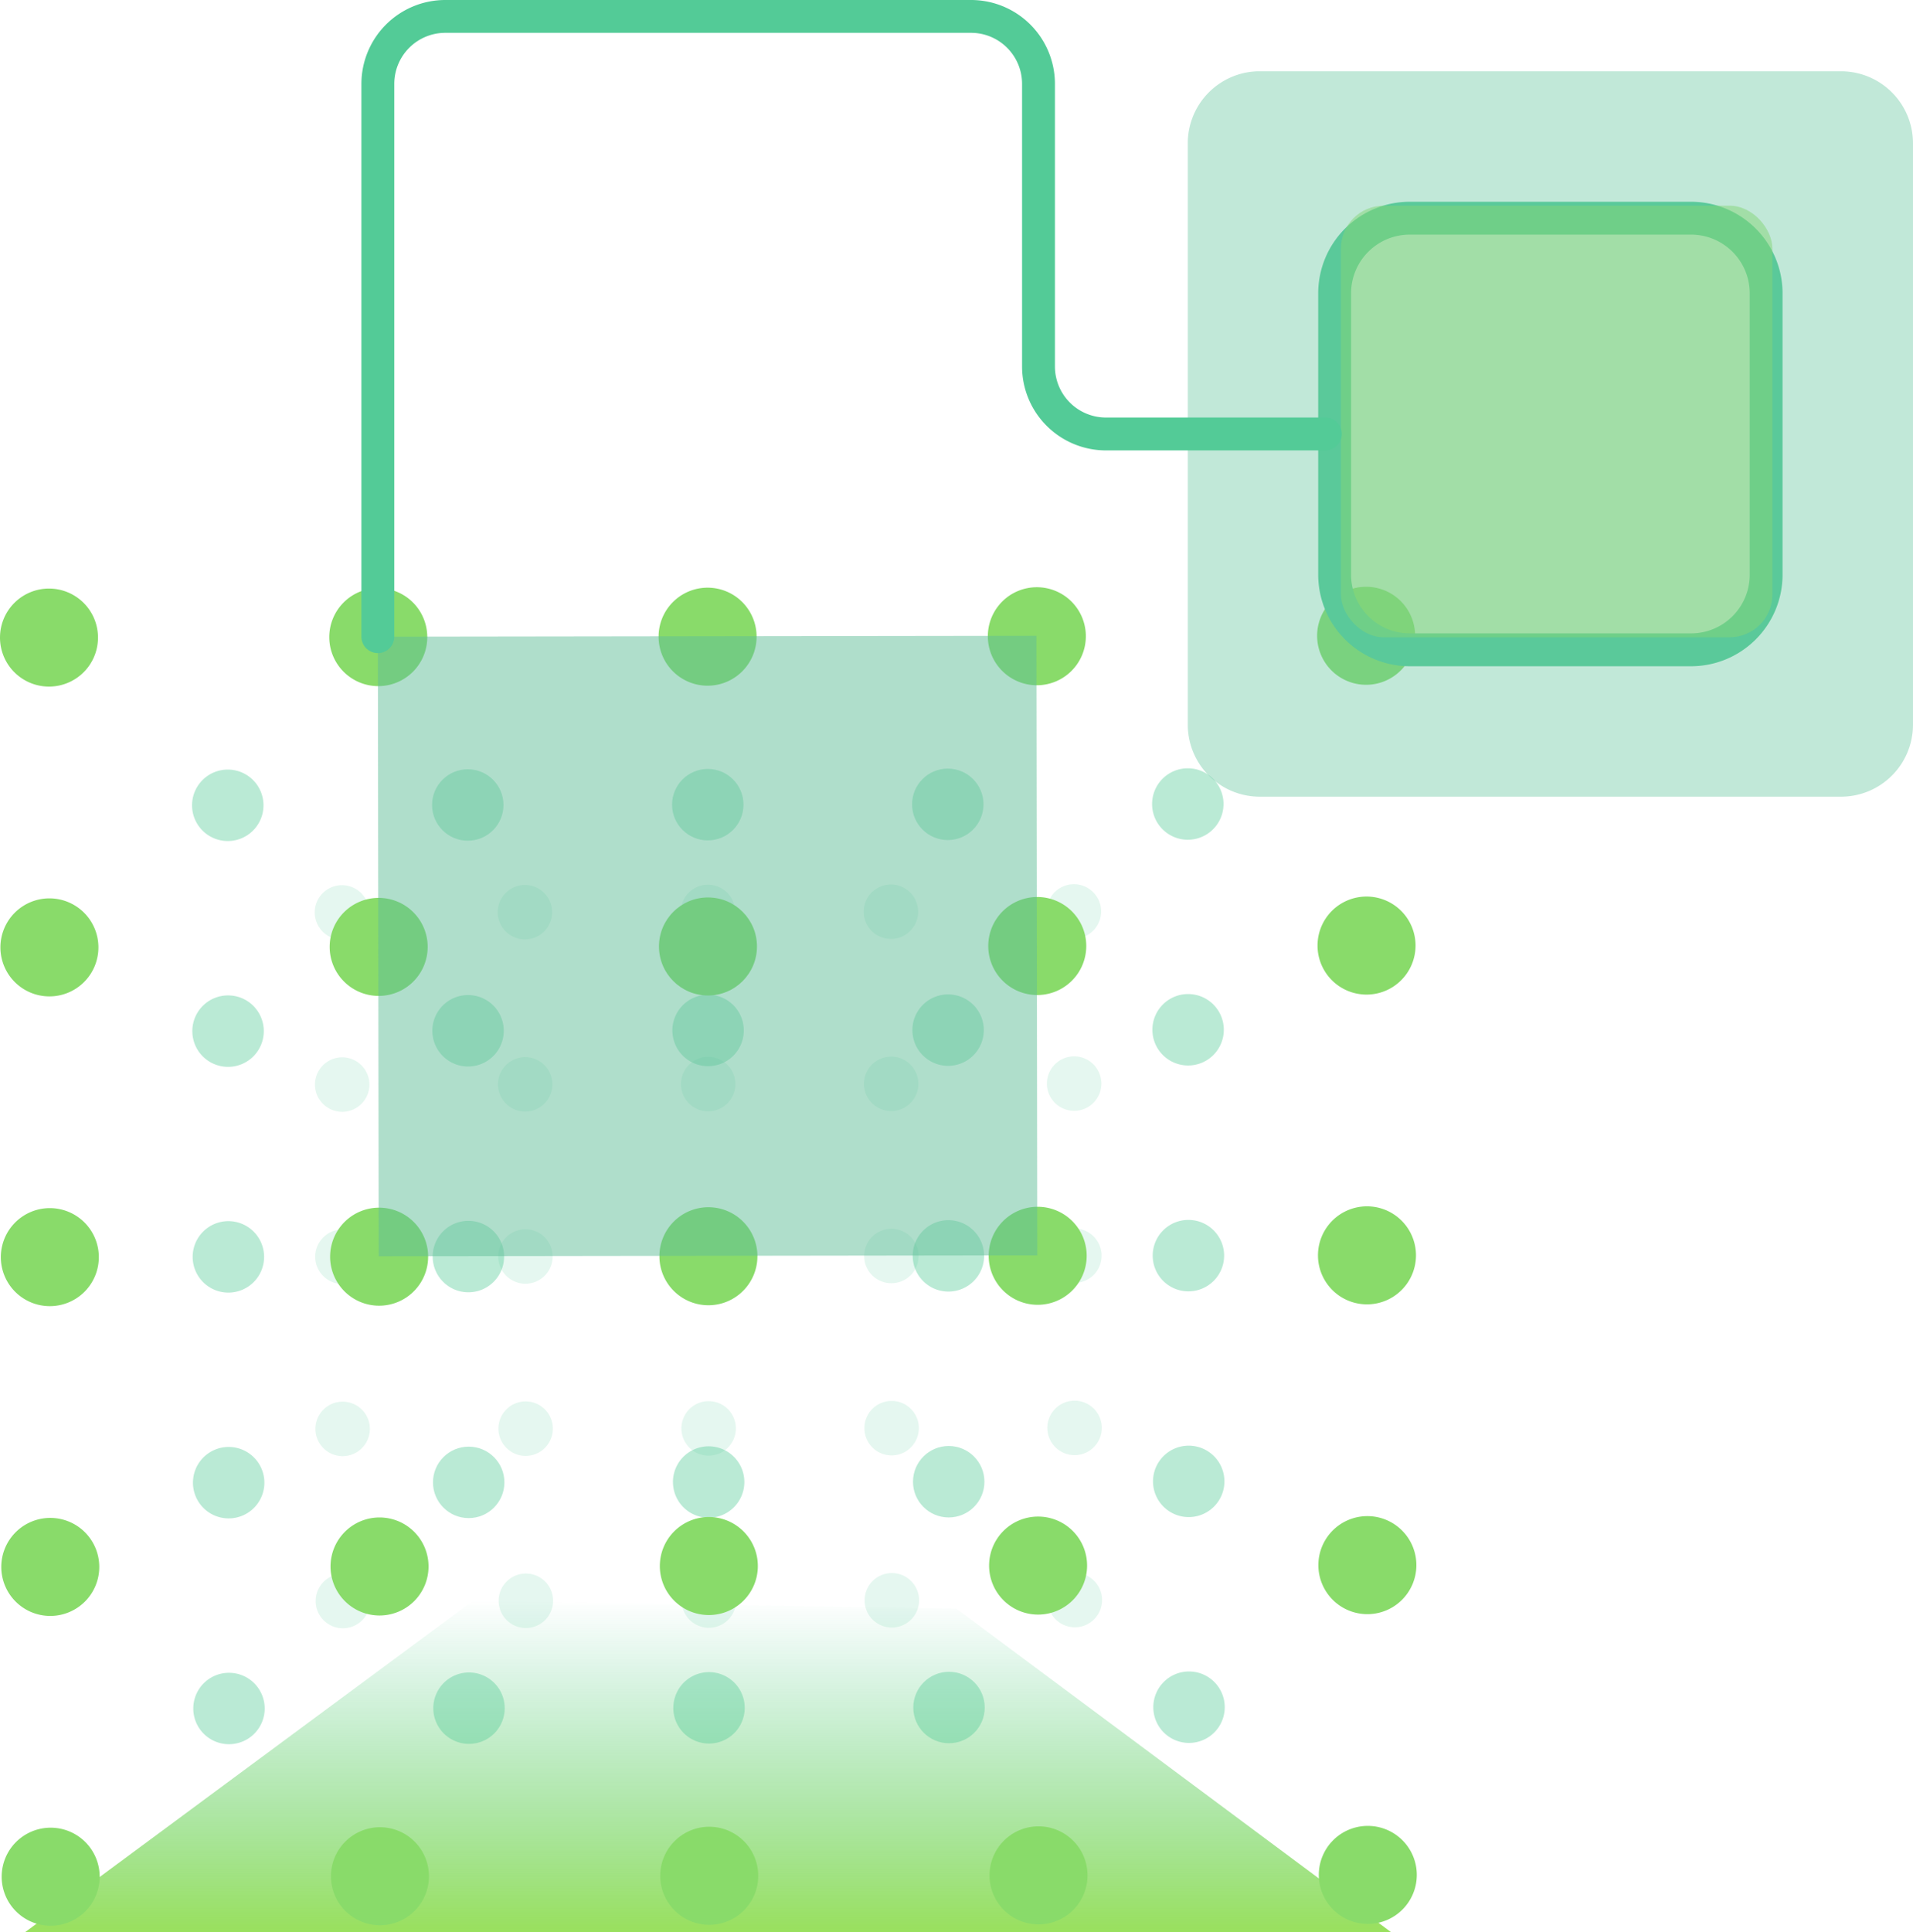 <svg xmlns="http://www.w3.org/2000/svg" xmlns:xlink="http://www.w3.org/1999/xlink" width="306.076" height="309.051" viewBox="0 0 306.076 309.051">
  <defs>
    <style>
      .cls-1 {
        fill: url(#linear-gradient);
      }

      .cls-2 {
        opacity: 0.15;
      }

      .cls-3 {
        fill: url(#linear-gradient-2);
      }

      .cls-4 {
        fill: url(#linear-gradient-3);
      }

      .cls-5 {
        fill: url(#linear-gradient-4);
      }

      .cls-6 {
        fill: url(#linear-gradient-5);
      }

      .cls-7 {
        fill: url(#linear-gradient-6);
      }

      .cls-8 {
        fill: url(#linear-gradient-7);
      }

      .cls-9 {
        fill: url(#linear-gradient-8);
      }

      .cls-10 {
        fill: url(#linear-gradient-9);
      }

      .cls-11 {
        fill: url(#linear-gradient-10);
      }

      .cls-12 {
        fill: url(#linear-gradient-11);
      }

      .cls-13 {
        fill: url(#linear-gradient-12);
      }

      .cls-14 {
        fill: url(#linear-gradient-13);
      }

      .cls-15 {
        fill: url(#linear-gradient-14);
      }

      .cls-16 {
        fill: url(#linear-gradient-15);
      }

      .cls-17 {
        fill: url(#linear-gradient-16);
      }

      .cls-18 {
        fill: url(#linear-gradient-17);
      }

      .cls-19 {
        fill: url(#linear-gradient-18);
      }

      .cls-20 {
        fill: url(#linear-gradient-19);
      }

      .cls-21 {
        fill: url(#linear-gradient-20);
      }

      .cls-22 {
        fill: url(#linear-gradient-21);
      }

      .cls-23 {
        fill: url(#linear-gradient-22);
      }

      .cls-24 {
        fill: url(#linear-gradient-23);
      }

      .cls-25 {
        fill: url(#linear-gradient-24);
      }

      .cls-26 {
        fill: url(#linear-gradient-25);
      }

      .cls-27 {
        fill: url(#linear-gradient-26);
      }

      .cls-28, .cls-58 {
        opacity: 0.4;
      }

      .cls-29 {
        fill: url(#linear-gradient-27);
      }

      .cls-30 {
        fill: url(#linear-gradient-28);
      }

      .cls-31 {
        fill: url(#linear-gradient-29);
      }

      .cls-32 {
        fill: url(#linear-gradient-30);
      }

      .cls-33 {
        fill: url(#linear-gradient-31);
      }

      .cls-34 {
        fill: url(#linear-gradient-32);
      }

      .cls-35 {
        fill: url(#linear-gradient-33);
      }

      .cls-36 {
        fill: url(#linear-gradient-34);
      }

      .cls-37 {
        fill: url(#linear-gradient-35);
      }

      .cls-38 {
        fill: url(#linear-gradient-36);
      }

      .cls-39 {
        fill: url(#linear-gradient-37);
      }

      .cls-40 {
        fill: url(#linear-gradient-38);
      }

      .cls-41 {
        fill: url(#linear-gradient-39);
      }

      .cls-42 {
        fill: url(#linear-gradient-40);
      }

      .cls-43 {
        fill: url(#linear-gradient-41);
      }

      .cls-44 {
        fill: url(#linear-gradient-42);
      }

      .cls-45 {
        fill: url(#linear-gradient-43);
      }

      .cls-46 {
        fill: url(#linear-gradient-44);
      }

      .cls-47 {
        fill: url(#linear-gradient-45);
      }

      .cls-48 {
        fill: url(#linear-gradient-46);
      }

      .cls-49 {
        fill: url(#linear-gradient-47);
      }

      .cls-50 {
        fill: url(#linear-gradient-48);
      }

      .cls-51 {
        fill: url(#linear-gradient-49);
      }

      .cls-52 {
        fill: url(#linear-gradient-50);
      }

      .cls-53 {
        fill: url(#linear-gradient-51);
      }

      .cls-54 {
        fill: #89db6a;
      }

      .cls-55 {
        fill: #60be98;
      }

      .cls-55, .cls-57 {
        opacity: 0.5;
      }

      .cls-55, .cls-57, .cls-58 {
        isolation: isolate;
      }

      .cls-56 {
        fill: url(#linear-gradient-52);
      }

      .cls-57 {
        fill: url(#linear-gradient-53);
      }

      .cls-58 {
        fill: #65c69e;
      }

      .cls-59 {
        fill: url(#linear-gradient-54);
      }
    </style>
    <linearGradient id="linear-gradient" x1="0.5" y1="1" x2="0.5" gradientUnits="objectBoundingBox">
      <stop offset="0" stop-color="#99e05d"/>
      <stop offset="1" stop-color="#53cb97" stop-opacity="0"/>
    </linearGradient>
    <linearGradient id="linear-gradient-2" x1="24.194" y1="23.189" x2="24.194" y2="23.074" gradientUnits="objectBoundingBox">
      <stop offset="0" stop-color="#99e05d"/>
      <stop offset="1" stop-color="#53cb97"/>
    </linearGradient>
    <linearGradient id="linear-gradient-3" x1="27.554" y1="23.184" x2="27.554" y2="23.069" xlink:href="#linear-gradient-2"/>
    <linearGradient id="linear-gradient-4" x1="30.914" y1="23.177" x2="30.914" y2="23.062" xlink:href="#linear-gradient-2"/>
    <linearGradient id="linear-gradient-5" x1="34.274" y1="23.172" x2="34.274" y2="23.058" xlink:href="#linear-gradient-2"/>
    <linearGradient id="linear-gradient-6" x1="37.634" y1="23.168" x2="37.634" y2="23.053" xlink:href="#linear-gradient-2"/>
    <linearGradient id="linear-gradient-7" x1="24.19" y1="20.026" x2="24.19" y2="19.911" xlink:href="#linear-gradient-2"/>
    <linearGradient id="linear-gradient-8" x1="27.55" y1="20.024" x2="27.55" y2="19.909" xlink:href="#linear-gradient-2"/>
    <linearGradient id="linear-gradient-9" x1="30.91" y1="20.019" x2="30.91" y2="19.904" xlink:href="#linear-gradient-2"/>
    <linearGradient id="linear-gradient-10" x1="34.27" y1="20.012" x2="34.27" y2="19.898" xlink:href="#linear-gradient-2"/>
    <linearGradient id="linear-gradient-11" x1="37.63" y1="20.008" x2="37.63" y2="19.893" xlink:href="#linear-gradient-2"/>
    <linearGradient id="linear-gradient-12" x1="24.186" y1="16.867" x2="24.186" y2="16.752" xlink:href="#linear-gradient-2"/>
    <linearGradient id="linear-gradient-13" x1="27.546" y1="16.863" x2="27.546" y2="16.749" xlink:href="#linear-gradient-2"/>
    <linearGradient id="linear-gradient-14" x1="30.906" y1="16.857" x2="30.906" y2="16.742" xlink:href="#linear-gradient-2"/>
    <linearGradient id="linear-gradient-15" x1="34.265" y1="16.853" x2="34.265" y2="16.738" xlink:href="#linear-gradient-2"/>
    <linearGradient id="linear-gradient-16" x1="37.625" y1="16.848" x2="37.625" y2="16.733" xlink:href="#linear-gradient-2"/>
    <linearGradient id="linear-gradient-17" x1="24.182" y1="13.706" x2="24.182" y2="13.592" xlink:href="#linear-gradient-2"/>
    <linearGradient id="linear-gradient-18" x1="27.542" y1="13.702" x2="27.542" y2="13.587" xlink:href="#linear-gradient-2"/>
    <linearGradient id="linear-gradient-19" x1="30.901" y1="13.697" x2="30.901" y2="13.583" xlink:href="#linear-gradient-2"/>
    <linearGradient id="linear-gradient-20" x1="34.261" y1="13.694" x2="34.261" y2="13.579" xlink:href="#linear-gradient-2"/>
    <linearGradient id="linear-gradient-21" x1="37.621" y1="13.688" x2="37.621" y2="13.573" xlink:href="#linear-gradient-2"/>
    <linearGradient id="linear-gradient-22" x1="24.177" y1="10.548" x2="24.177" y2="10.433" xlink:href="#linear-gradient-2"/>
    <linearGradient id="linear-gradient-23" x1="27.537" y1="10.542" x2="27.537" y2="10.427" xlink:href="#linear-gradient-2"/>
    <linearGradient id="linear-gradient-24" x1="30.897" y1="10.537" x2="30.897" y2="10.423" xlink:href="#linear-gradient-2"/>
    <linearGradient id="linear-gradient-25" x1="34.257" y1="10.533" x2="34.257" y2="10.418" xlink:href="#linear-gradient-2"/>
    <linearGradient id="linear-gradient-26" x1="37.617" y1="10.53" x2="37.617" y2="10.415" xlink:href="#linear-gradient-2"/>
    <linearGradient id="linear-gradient-27" x1="17.988" y1="20.258" x2="17.988" y2="20.171" xlink:href="#linear-gradient-2"/>
    <linearGradient id="linear-gradient-28" x1="22.696" y1="27.397" x2="22.696" y2="27.309" xlink:href="#linear-gradient-2"/>
    <linearGradient id="linear-gradient-29" x1="28.111" y1="27.822" x2="28.111" y2="27.735" xlink:href="#linear-gradient-2"/>
    <linearGradient id="linear-gradient-30" x1="28.731" y1="26.985" x2="28.731" y2="26.897" xlink:href="#linear-gradient-2"/>
    <linearGradient id="linear-gradient-31" x1="31.427" y1="20.242" x2="31.427" y2="20.155" xlink:href="#linear-gradient-2"/>
    <linearGradient id="linear-gradient-32" x1="17.986" y1="17.101" x2="17.986" y2="17.014" xlink:href="#linear-gradient-2"/>
    <linearGradient id="linear-gradient-33" x1="21.347" y1="17.098" x2="21.347" y2="17.011" xlink:href="#linear-gradient-2"/>
    <linearGradient id="linear-gradient-34" x1="24.703" y1="17.091" x2="24.703" y2="17.004" xlink:href="#linear-gradient-2"/>
    <linearGradient id="linear-gradient-35" x1="28.063" y1="17.087" x2="28.063" y2="16.999" xlink:href="#linear-gradient-2"/>
    <linearGradient id="linear-gradient-36" x1="31.422" y1="17.081" x2="31.422" y2="16.993" xlink:href="#linear-gradient-2"/>
    <linearGradient id="linear-gradient-37" x1="17.982" y1="13.941" x2="17.982" y2="13.854" xlink:href="#linear-gradient-2"/>
    <linearGradient id="linear-gradient-38" x1="21.342" y1="13.937" x2="21.342" y2="13.85" xlink:href="#linear-gradient-2"/>
    <linearGradient id="linear-gradient-39" x1="24.703" y1="13.933" x2="24.703" y2="13.846" xlink:href="#linear-gradient-2"/>
    <linearGradient id="linear-gradient-40" x1="28.058" y1="13.926" x2="28.058" y2="13.838" xlink:href="#linear-gradient-2"/>
    <linearGradient id="linear-gradient-41" x1="31.418" y1="13.921" x2="31.418" y2="13.834" xlink:href="#linear-gradient-2"/>
    <linearGradient id="linear-gradient-42" x1="17.978" y1="10.782" x2="17.978" y2="10.694" xlink:href="#linear-gradient-2"/>
    <linearGradient id="linear-gradient-43" x1="21.997" y1="17.513" x2="21.997" y2="17.426" xlink:href="#linear-gradient-2"/>
    <linearGradient id="linear-gradient-44" x1="24.698" y1="10.773" x2="24.698" y2="10.685" xlink:href="#linear-gradient-2"/>
    <linearGradient id="linear-gradient-45" x1="29.404" y1="17.907" x2="29.404" y2="17.819" xlink:href="#linear-gradient-2"/>
    <linearGradient id="linear-gradient-46" x1="31.419" y1="10.764" x2="31.419" y2="10.676" xlink:href="#linear-gradient-2"/>
    <linearGradient id="linear-gradient-47" x1="17.971" y1="7.62" x2="17.971" y2="7.532" xlink:href="#linear-gradient-2"/>
    <linearGradient id="linear-gradient-48" x1="22.679" y1="14.756" x2="22.679" y2="14.668" xlink:href="#linear-gradient-2"/>
    <linearGradient id="linear-gradient-49" x1="24.694" y1="7.612" x2="24.694" y2="7.525" xlink:href="#linear-gradient-2"/>
    <linearGradient id="linear-gradient-50" x1="28.054" y1="7.608" x2="28.054" y2="7.52" xlink:href="#linear-gradient-2"/>
    <linearGradient id="linear-gradient-51" x1="31.414" y1="7.603" x2="31.414" y2="7.516" xlink:href="#linear-gradient-2"/>
    <linearGradient id="linear-gradient-52" x1="2.106" y1="4.731" x2="2.093" y2="4.731" xlink:href="#linear-gradient-2"/>
    <linearGradient id="linear-gradient-53" x1="3.849" y1="5.076" x2="3.864" y2="5.076" xlink:href="#linear-gradient-2"/>
    <linearGradient id="linear-gradient-54" x1="2.341" y1="3.688" x2="2.335" y2="3.688" xlink:href="#linear-gradient-2"/>
  </defs>
  <g id="Group_1614" data-name="Group 1614" transform="translate(451.773 -188.36)">
    <path id="Rectangle_643" data-name="Rectangle 643" class="cls-1" d="M-376.1,444.412l77.333,1.239,69.573,51.759H-447.773Z"/>
    <g id="Group_1166" data-name="Group 1166" class="cls-2">
      <path id="Path_6222" data-name="Path 6222" class="cls-3" d="M-284.306,334.148a4.356,4.356,0,0,0,4.363,4.35,4.357,4.357,0,0,0,4.351-4.363,4.356,4.356,0,0,0-4.363-4.35,4.355,4.355,0,0,0-4.351,4.36Z"/>
      <path id="Path_6223" data-name="Path 6223" class="cls-4" d="M-313.585,334.19a4.356,4.356,0,0,0,4.361,4.352,4.356,4.356,0,0,0,4.353-4.36,4.356,4.356,0,0,0-4.361-4.353h0A4.357,4.357,0,0,0-313.585,334.19Z"/>
      <path id="Path_6224" data-name="Path 6224" class="cls-5" d="M-342.862,334.227a4.356,4.356,0,0,0,4.363,4.35,4.357,4.357,0,0,0,4.351-4.363,4.357,4.357,0,0,0-4.363-4.351,4.358,4.358,0,0,0-4.351,4.363Z"/>
      <path id="Path_6225" data-name="Path 6225" class="cls-6" d="M-372.14,334.266a4.356,4.356,0,0,0,4.363,4.351,4.357,4.357,0,0,0,4.351-4.363,4.357,4.357,0,0,0-4.363-4.351,4.356,4.356,0,0,0-4.351,4.361Z"/>
      <path id="Path_6226" data-name="Path 6226" class="cls-7" d="M-401.417,334.306a4.356,4.356,0,0,0,4.365,4.348,4.357,4.357,0,0,0,4.349-4.365,4.357,4.357,0,0,0-4.361-4.349,4.354,4.354,0,0,0-4.353,4.355Z"/>
      <path id="Path_6227" data-name="Path 6227" class="cls-8" d="M-284.269,361.684a4.356,4.356,0,0,0,4.363,4.35,4.357,4.357,0,0,0,4.351-4.363,4.357,4.357,0,0,0-4.363-4.351,4.358,4.358,0,0,0-4.351,4.363Z"/>
      <path id="Path_6228" data-name="Path 6228" class="cls-9" d="M-313.544,361.722a4.356,4.356,0,0,0,4.363,4.35,4.357,4.357,0,0,0,4.351-4.363,4.356,4.356,0,0,0-4.363-4.35,4.355,4.355,0,0,0-4.351,4.36Z"/>
      <path id="Path_6229" data-name="Path 6229" class="cls-10" d="M-342.825,361.762a4.356,4.356,0,0,0,4.363,4.35,4.357,4.357,0,0,0,4.351-4.363,4.356,4.356,0,0,0-4.362-4.35,4.356,4.356,0,0,0-4.352,4.362Z"/>
      <path id="Path_6230" data-name="Path 6230" class="cls-11" d="M-372.1,361.8a4.356,4.356,0,0,0,4.361,4.353,4.357,4.357,0,0,0,4.353-4.361,4.357,4.357,0,0,0-4.361-4.353h0A4.36,4.36,0,0,0-372.1,361.8Z"/>
      <path id="Path_6231" data-name="Path 6231" class="cls-12" d="M-401.38,361.841a4.356,4.356,0,0,0,4.363,4.35,4.357,4.357,0,0,0,4.351-4.363,4.357,4.357,0,0,0-4.363-4.351,4.356,4.356,0,0,0-4.351,4.361Z"/>
      <path id="Path_6232" data-name="Path 6232" class="cls-13" d="M-284.232,389.212a4.356,4.356,0,0,0,4.363,4.351,4.357,4.357,0,0,0,4.351-4.363,4.357,4.357,0,0,0-4.363-4.351,4.356,4.356,0,0,0-4.351,4.361Z"/>
      <path id="Path_6233" data-name="Path 6233" class="cls-14" d="M-313.51,389.258a4.356,4.356,0,0,0,4.363,4.35,4.357,4.357,0,0,0,4.351-4.363,4.356,4.356,0,0,0-4.363-4.35,4.357,4.357,0,0,0-4.351,4.362Z"/>
      <path id="Path_6234" data-name="Path 6234" class="cls-15" d="M-342.787,389.3a4.357,4.357,0,0,0,4.361,4.353,4.358,4.358,0,0,0,4.353-4.361,4.356,4.356,0,0,0-4.361-4.353h0a4.355,4.355,0,0,0-4.351,4.361Z"/>
      <path id="Path_6235" data-name="Path 6235" class="cls-16" d="M-372.062,389.336a4.356,4.356,0,0,0,4.363,4.351,4.357,4.357,0,0,0,4.351-4.363,4.357,4.357,0,0,0-4.363-4.351,4.358,4.358,0,0,0-4.351,4.363Z"/>
      <path id="Path_6236" data-name="Path 6236" class="cls-17" d="M-401.343,389.376a4.356,4.356,0,0,0,4.363,4.351,4.357,4.357,0,0,0,4.351-4.363,4.357,4.357,0,0,0-4.363-4.351,4.358,4.358,0,0,0-4.351,4.363Z"/>
      <path id="Path_6237" data-name="Path 6237" class="cls-18" d="M-284.2,416.752a4.358,4.358,0,0,0,4.363,4.352,4.358,4.358,0,0,0,4.351-4.363,4.356,4.356,0,0,0-4.361-4.351,4.357,4.357,0,0,0-4.353,4.361Z"/>
      <path id="Path_6238" data-name="Path 6238" class="cls-19" d="M-313.473,416.792a4.356,4.356,0,0,0,4.363,4.351,4.357,4.357,0,0,0,4.351-4.363,4.357,4.357,0,0,0-4.363-4.351A4.36,4.36,0,0,0-313.473,416.792Z"/>
      <path id="Path_6239" data-name="Path 6239" class="cls-20" d="M-342.75,416.832a4.356,4.356,0,0,0,4.363,4.35,4.357,4.357,0,0,0,4.351-4.363,4.357,4.357,0,0,0-4.363-4.351,4.356,4.356,0,0,0-4.351,4.361Z"/>
      <path id="Path_6240" data-name="Path 6240" class="cls-21" d="M-372.027,416.872a4.356,4.356,0,0,0,4.363,4.35,4.357,4.357,0,0,0,4.351-4.363,4.356,4.356,0,0,0-4.363-4.35,4.354,4.354,0,0,0-4.351,4.358Z"/>
      <path id="Path_6241" data-name="Path 6241" class="cls-22" d="M-401.307,416.911a4.357,4.357,0,0,0,4.363,4.351,4.358,4.358,0,0,0,4.351-4.363,4.356,4.356,0,0,0-4.363-4.351,4.355,4.355,0,0,0-4.351,4.361Z"/>
      <path id="Path_6242" data-name="Path 6242" class="cls-23" d="M-284.157,444.289a4.356,4.356,0,0,0,4.363,4.35,4.357,4.357,0,0,0,4.351-4.363,4.356,4.356,0,0,0-4.363-4.35,4.355,4.355,0,0,0-4.351,4.361Z"/>
      <path id="Path_6243" data-name="Path 6243" class="cls-24" d="M-313.436,444.326a4.356,4.356,0,0,0,4.363,4.351,4.357,4.357,0,0,0,4.351-4.363,4.358,4.358,0,0,0-4.362-4.351A4.359,4.359,0,0,0-313.436,444.326Z"/>
      <path id="Path_6244" data-name="Path 6244" class="cls-25" d="M-342.713,444.367a4.356,4.356,0,0,0,4.363,4.35A4.357,4.357,0,0,0-334,444.354,4.357,4.357,0,0,0-338.362,440,4.358,4.358,0,0,0-342.713,444.367Z"/>
      <path id="Path_6245" data-name="Path 6245" class="cls-26" d="M-371.991,444.4a4.356,4.356,0,0,0,4.361,4.353,4.357,4.357,0,0,0,4.353-4.361,4.357,4.357,0,0,0-4.361-4.353h0A4.358,4.358,0,0,0-371.991,444.4Z"/>
      <path id="Path_6246" data-name="Path 6246" class="cls-27" d="M-401.268,444.446a4.356,4.356,0,0,0,4.363,4.35,4.357,4.357,0,0,0,4.351-4.363,4.356,4.356,0,0,0-4.363-4.35,4.354,4.354,0,0,0-4.351,4.358Z"/>
    </g>
    <g id="Group_1167" data-name="Group 1167" class="cls-28">
      <path id="Path_6247" data-name="Path 6247" class="cls-29" d="M-267.441,316.965a5.715,5.715,0,0,0,5.721,5.709,5.716,5.716,0,0,0,5.709-5.721,5.714,5.714,0,0,0-5.721-5.709h0a5.711,5.711,0,0,0-5.707,5.717Z"/>
      <circle id="Ellipse_142" data-name="Ellipse 142" class="cls-30" cx="5.714" cy="5.714" r="5.714" transform="translate(-305.842 311.295)"/>
      <circle id="Ellipse_143" data-name="Ellipse 143" class="cls-31" cx="5.714" cy="5.714" r="5.714" transform="translate(-344.242 311.348)"/>
      <circle id="Ellipse_144" data-name="Ellipse 144" class="cls-32" cx="5.714" cy="5.714" r="5.714" transform="translate(-382.644 311.399)"/>
      <path id="Path_6248" data-name="Path 6248" class="cls-33" d="M-421.044,317.173a5.714,5.714,0,0,0,5.723,5.706,5.715,5.715,0,0,0,5.707-5.723,5.714,5.714,0,0,0-5.723-5.706A5.717,5.717,0,0,0-421.044,317.173Z"/>
      <path id="Path_6249" data-name="Path 6249" class="cls-34" d="M-267.392,353.081a5.713,5.713,0,0,0,5.723,5.7,5.713,5.713,0,0,0,5.705-5.723,5.715,5.715,0,0,0-5.721-5.705,5.714,5.714,0,0,0-5.707,5.721Z"/>
      <path id="Path_6250" data-name="Path 6250" class="cls-35" d="M-305.793,353.131a5.714,5.714,0,0,0,5.721,5.707,5.713,5.713,0,0,0,5.707-5.72,5.714,5.714,0,0,0-5.721-5.707,5.711,5.711,0,0,0-5.707,5.716Z"/>
      <path id="Path_6251" data-name="Path 6251" class="cls-36" d="M-344.194,353.184a5.714,5.714,0,0,0,5.723,5.706,5.715,5.715,0,0,0,5.707-5.723,5.714,5.714,0,0,0-5.723-5.706,5.715,5.715,0,0,0-5.707,5.722Z"/>
      <path id="Path_6252" data-name="Path 6252" class="cls-37" d="M-382.6,353.237a5.714,5.714,0,0,0,5.723,5.706,5.715,5.715,0,0,0,5.707-5.723,5.714,5.714,0,0,0-5.723-5.706,5.715,5.715,0,0,0-5.707,5.722Z"/>
      <path id="Path_6253" data-name="Path 6253" class="cls-38" d="M-421,353.287A5.715,5.715,0,0,0-415.275,359a5.716,5.716,0,0,0,5.709-5.721,5.714,5.714,0,0,0-5.721-5.709h0A5.713,5.713,0,0,0-421,353.287Z"/>
      <path id="Path_6254" data-name="Path 6254" class="cls-39" d="M-267.343,389.2a5.715,5.715,0,0,0,5.721,5.707,5.715,5.715,0,0,0,5.707-5.722,5.713,5.713,0,0,0-5.721-5.706,5.712,5.712,0,0,0-5.707,5.718Z"/>
      <path id="Path_6255" data-name="Path 6255" class="cls-40" d="M-305.74,389.243a5.713,5.713,0,0,0,5.723,5.7,5.713,5.713,0,0,0,5.7-5.723,5.715,5.715,0,0,0-5.721-5.7,5.714,5.714,0,0,0-5.707,5.721Z"/>
      <path id="Path_6256" data-name="Path 6256" class="cls-41" d="M-344.145,389.3A5.714,5.714,0,0,0-338.424,395a5.713,5.713,0,0,0,5.707-5.721,5.713,5.713,0,0,0-5.721-5.706,5.711,5.711,0,0,0-5.707,5.716Z"/>
      <path id="Path_6257" data-name="Path 6257" class="cls-42" d="M-382.546,389.351a5.714,5.714,0,0,0,5.723,5.706,5.715,5.715,0,0,0,5.707-5.723,5.715,5.715,0,0,0-5.723-5.707,5.714,5.714,0,0,0-5.707,5.719Z"/>
      <path id="Path_6258" data-name="Path 6258" class="cls-43" d="M-420.947,389.4a5.714,5.714,0,0,0,5.723,5.707,5.715,5.715,0,0,0,5.707-5.723,5.715,5.715,0,0,0-5.723-5.707,5.716,5.716,0,0,0-5.707,5.723Z"/>
      <path id="Path_6259" data-name="Path 6259" class="cls-44" d="M-267.294,425.311a5.714,5.714,0,0,0,5.723,5.7,5.713,5.713,0,0,0,5.705-5.722,5.714,5.714,0,0,0-5.723-5.7h0A5.713,5.713,0,0,0-267.294,425.311Z"/>
      <circle id="Ellipse_145" data-name="Ellipse 145" class="cls-45" cx="5.714" cy="5.714" r="5.714" transform="translate(-305.695 419.64)"/>
      <path id="Path_6260" data-name="Path 6260" class="cls-46" d="M-344.1,425.415a5.713,5.713,0,0,0,5.723,5.7,5.713,5.713,0,0,0,5.7-5.723,5.714,5.714,0,0,0-5.721-5.7,5.713,5.713,0,0,0-5.707,5.72Z"/>
      <circle id="Ellipse_146" data-name="Ellipse 146" class="cls-47" cx="5.714" cy="5.714" r="5.714" transform="translate(-382.497 419.744)"/>
      <path id="Path_6261" data-name="Path 6261" class="cls-48" d="M-420.9,425.514a5.713,5.713,0,0,0,5.721,5.706,5.713,5.713,0,0,0,5.707-5.721,5.713,5.713,0,0,0-5.721-5.706,5.713,5.713,0,0,0-5.707,5.72Z"/>
      <path id="Path_6262" data-name="Path 6262" class="cls-49" d="M-267.247,461.427a5.715,5.715,0,0,0,5.723,5.707,5.716,5.716,0,0,0,5.707-5.723,5.714,5.714,0,0,0-5.723-5.707A5.715,5.715,0,0,0-267.247,461.427Z"/>
      <circle id="Ellipse_147" data-name="Ellipse 147" class="cls-50" cx="5.714" cy="5.714" r="5.714" transform="translate(-305.647 455.755)"/>
      <path id="Path_6263" data-name="Path 6263" class="cls-51" d="M-344.047,461.529a5.713,5.713,0,0,0,5.721,5.706,5.713,5.713,0,0,0,5.707-5.721,5.713,5.713,0,0,0-5.721-5.706h0a5.711,5.711,0,0,0-5.7,5.719Z"/>
      <path id="Path_6264" data-name="Path 6264" class="cls-52" d="M-382.448,461.581a5.714,5.714,0,0,0,5.723,5.705,5.713,5.713,0,0,0,5.705-5.723,5.714,5.714,0,0,0-5.721-5.7,5.713,5.713,0,0,0-5.707,5.72Z"/>
      <path id="Path_6265" data-name="Path 6265" class="cls-53" d="M-420.849,461.633a5.714,5.714,0,0,0,5.723,5.705,5.713,5.713,0,0,0,5.705-5.723,5.714,5.714,0,0,0-5.721-5.7,5.713,5.713,0,0,0-5.707,5.72Z"/>
    </g>
    <g id="Group_1168" data-name="Group 1168">
      <path id="Path_6266" data-name="Path 6266" class="cls-54" d="M-241.035,290.064a7.838,7.838,0,0,0,7.852,7.825,7.839,7.839,0,0,0,7.826-7.852,7.838,7.838,0,0,0-7.849-7.825,7.837,7.837,0,0,0-7.829,7.846Z"/>
      <path id="Path_6267" data-name="Path 6267" class="cls-54" d="M-293.72,290.136a7.84,7.84,0,0,0,7.852,7.827,7.839,7.839,0,0,0,7.828-7.852,7.839,7.839,0,0,0-7.851-7.827,7.838,7.838,0,0,0-7.829,7.848Z"/>
      <path id="Path_6268" data-name="Path 6268" class="cls-54" d="M-346.4,290.206a7.84,7.84,0,0,0,7.85,7.829,7.84,7.84,0,0,0,7.83-7.85,7.84,7.84,0,0,0-7.849-7.829A7.842,7.842,0,0,0-346.4,290.206Z"/>
      <path id="Path_6269" data-name="Path 6269" class="cls-54" d="M-399.088,290.278a7.838,7.838,0,0,0,7.852,7.825,7.839,7.839,0,0,0,7.826-7.852,7.839,7.839,0,0,0-7.849-7.826,7.84,7.84,0,0,0-7.829,7.849Z"/>
      <path id="Path_6270" data-name="Path 6270" class="cls-54" d="M-451.773,290.348a7.84,7.84,0,0,0,7.85,7.829,7.839,7.839,0,0,0,7.83-7.85,7.84,7.84,0,0,0-7.85-7.829h0a7.838,7.838,0,0,0-7.829,7.848Z"/>
      <path id="Path_6271" data-name="Path 6271" class="cls-54" d="M-240.97,339.612a7.84,7.84,0,0,0,7.852,7.827,7.839,7.839,0,0,0,7.828-7.852,7.839,7.839,0,0,0-7.851-7.827,7.837,7.837,0,0,0-7.829,7.846Z"/>
      <path id="Path_6272" data-name="Path 6272" class="cls-54" d="M-293.654,339.684a7.84,7.84,0,0,0,7.852,7.827,7.839,7.839,0,0,0,7.828-7.852,7.84,7.84,0,0,0-7.849-7.827A7.841,7.841,0,0,0-293.654,339.684Z"/>
      <circle id="Ellipse_148" data-name="Ellipse 148" class="cls-54" cx="7.84" cy="7.84" r="7.84" transform="translate(-346.338 331.903)"/>
      <path id="Path_6273" data-name="Path 6273" class="cls-54" d="M-399.025,339.825a7.84,7.84,0,0,0,7.852,7.827,7.839,7.839,0,0,0,7.828-7.852,7.839,7.839,0,0,0-7.851-7.827,7.837,7.837,0,0,0-7.829,7.846Z"/>
      <path id="Path_6274" data-name="Path 6274" class="cls-54" d="M-451.706,339.9a7.84,7.84,0,0,0,7.85,7.829,7.839,7.839,0,0,0,7.83-7.85,7.84,7.84,0,0,0-7.85-7.829h0A7.839,7.839,0,0,0-451.706,339.9Z"/>
      <path id="Path_6275" data-name="Path 6275" class="cls-54" d="M-240.9,389.16a7.84,7.84,0,0,0,7.852,7.827,7.839,7.839,0,0,0,7.828-7.851,7.84,7.84,0,0,0-7.849-7.828A7.841,7.841,0,0,0-240.9,389.16Z"/>
      <path id="Path_6276" data-name="Path 6276" class="cls-54" d="M-293.585,389.232a7.838,7.838,0,0,0,7.852,7.825,7.839,7.839,0,0,0,7.826-7.852,7.838,7.838,0,0,0-7.849-7.825,7.838,7.838,0,0,0-7.829,7.848Z"/>
      <path id="Path_6277" data-name="Path 6277" class="cls-54" d="M-346.268,389.3a7.841,7.841,0,0,0,7.85,7.83,7.841,7.841,0,0,0,7.83-7.851,7.84,7.84,0,0,0-7.85-7.829h0A7.84,7.84,0,0,0-346.268,389.3Z"/>
      <path id="Path_6278" data-name="Path 6278" class="cls-54" d="M-398.955,389.374A7.84,7.84,0,0,0-391.1,397.2a7.839,7.839,0,0,0,7.828-7.852,7.839,7.839,0,0,0-7.851-7.827,7.837,7.837,0,0,0-7.829,7.846Z"/>
      <path id="Path_6279" data-name="Path 6279" class="cls-54" d="M-451.64,389.444a7.84,7.84,0,0,0,7.85,7.829,7.839,7.839,0,0,0,7.83-7.85,7.841,7.841,0,0,0-7.849-7.83A7.844,7.844,0,0,0-451.64,389.444Z"/>
      <path id="Path_6280" data-name="Path 6280" class="cls-54" d="M-240.836,438.709a7.841,7.841,0,0,0,7.852,7.828,7.841,7.841,0,0,0,7.828-7.852,7.84,7.84,0,0,0-7.849-7.828A7.841,7.841,0,0,0-240.836,438.709Z"/>
      <path id="Path_6281" data-name="Path 6281" class="cls-54" d="M-293.519,438.78a7.838,7.838,0,0,0,7.852,7.826,7.839,7.839,0,0,0,7.826-7.852,7.838,7.838,0,0,0-7.849-7.825,7.838,7.838,0,0,0-7.829,7.848Z"/>
      <path id="Path_6282" data-name="Path 6282" class="cls-54" d="M-346.2,438.85a7.84,7.84,0,0,0,7.85,7.83,7.839,7.839,0,0,0,7.83-7.85,7.841,7.841,0,0,0-7.85-7.83h0a7.838,7.838,0,0,0-7.829,7.847Z"/>
      <path id="Path_6283" data-name="Path 6283" class="cls-54" d="M-398.888,438.923a7.841,7.841,0,0,0,7.852,7.828,7.841,7.841,0,0,0,7.828-7.852,7.84,7.84,0,0,0-7.849-7.828,7.84,7.84,0,0,0-7.831,7.851Z"/>
      <path id="Path_6284" data-name="Path 6284" class="cls-54" d="M-451.567,438.995a7.838,7.838,0,0,0,7.852,7.825,7.839,7.839,0,0,0,7.826-7.851,7.838,7.838,0,0,0-7.849-7.826,7.838,7.838,0,0,0-7.829,7.848Z"/>
      <path id="Path_6285" data-name="Path 6285" class="cls-54" d="M-240.768,488.256a7.839,7.839,0,0,0,7.852,7.826,7.84,7.84,0,0,0,7.826-7.852,7.838,7.838,0,0,0-7.849-7.826,7.838,7.838,0,0,0-7.829,7.848Z"/>
      <path id="Path_6286" data-name="Path 6286" class="cls-54" d="M-293.452,488.326a7.84,7.84,0,0,0,7.85,7.83,7.839,7.839,0,0,0,7.83-7.85,7.841,7.841,0,0,0-7.85-7.83h0a7.839,7.839,0,0,0-7.829,7.849Z"/>
      <path id="Path_6287" data-name="Path 6287" class="cls-54" d="M-346.137,488.394a7.84,7.84,0,0,0,7.85,7.829,7.839,7.839,0,0,0,7.83-7.85,7.841,7.841,0,0,0-7.849-7.83A7.842,7.842,0,0,0-346.137,488.394Z"/>
      <path id="Path_6288" data-name="Path 6288" class="cls-54" d="M-398.82,488.471a7.838,7.838,0,0,0,7.852,7.825,7.839,7.839,0,0,0,7.826-7.851,7.838,7.838,0,0,0-7.849-7.826,7.838,7.838,0,0,0-7.829,7.848Z"/>
      <path id="Path_6289" data-name="Path 6289" class="cls-54" d="M-451.505,488.543a7.841,7.841,0,0,0,7.852,7.828,7.841,7.841,0,0,0,7.828-7.852,7.839,7.839,0,0,0-7.851-7.828,7.838,7.838,0,0,0-7.829,7.848Z"/>
    </g>
    <rect id="Rectangle_644" data-name="Rectangle 644" class="cls-55" width="105.369" height="99.097" transform="translate(-391.315 290.195) rotate(-0.077)"/>
    <path id="Path_6290" data-name="Path 6290" class="cls-56" d="M-226.228,294.923H-181.2a14.647,14.647,0,0,0,14.631-14.631v-45.03A14.646,14.646,0,0,0-181.2,220.631h-45.031a14.646,14.646,0,0,0-14.631,14.631v45.03A14.647,14.647,0,0,0-226.228,294.923Zm45.031-69.035a9.384,9.384,0,0,1,9.374,9.373v45.031a9.384,9.384,0,0,1-9.374,9.374h-45.031a9.384,9.384,0,0,1-9.374-9.374v-45.03a9.384,9.384,0,0,1,9.374-9.374Z"/>
    <rect id="Rectangle_645" data-name="Rectangle 645" class="cls-57" width="69.036" height="69.036" rx="6.85" transform="translate(-237.23 221.258)"/>
    <path id="Path_7356" data-name="Path 7356" class="cls-58" d="M-250.214,199.763h93A11.512,11.512,0,0,1-145.7,211.272v93a11.514,11.514,0,0,1-11.513,11.513h-93a11.514,11.514,0,0,1-11.517-11.509h0v-93a11.513,11.513,0,0,1,11.509-11.517Z"/>
    <path id="Path_6291" data-name="Path 6291" class="cls-59" d="M-391.316,292.823a2.629,2.629,0,0,0,2.628-2.628V201.767a8.162,8.162,0,0,1,8.153-8.155H-296.4a8.162,8.162,0,0,1,8.155,8.155v45.227A13.428,13.428,0,0,0-274.829,260.4h35.11a2.628,2.628,0,0,0,2.628-2.629,2.627,2.627,0,0,0-2.628-2.628h-35.11a8.166,8.166,0,0,1-8.156-8.155V201.767A13.425,13.425,0,0,0-296.4,188.36h-84.138a13.425,13.425,0,0,0-13.41,13.41V290.2A2.629,2.629,0,0,0-391.316,292.823Z"/>
  </g>
</svg>
